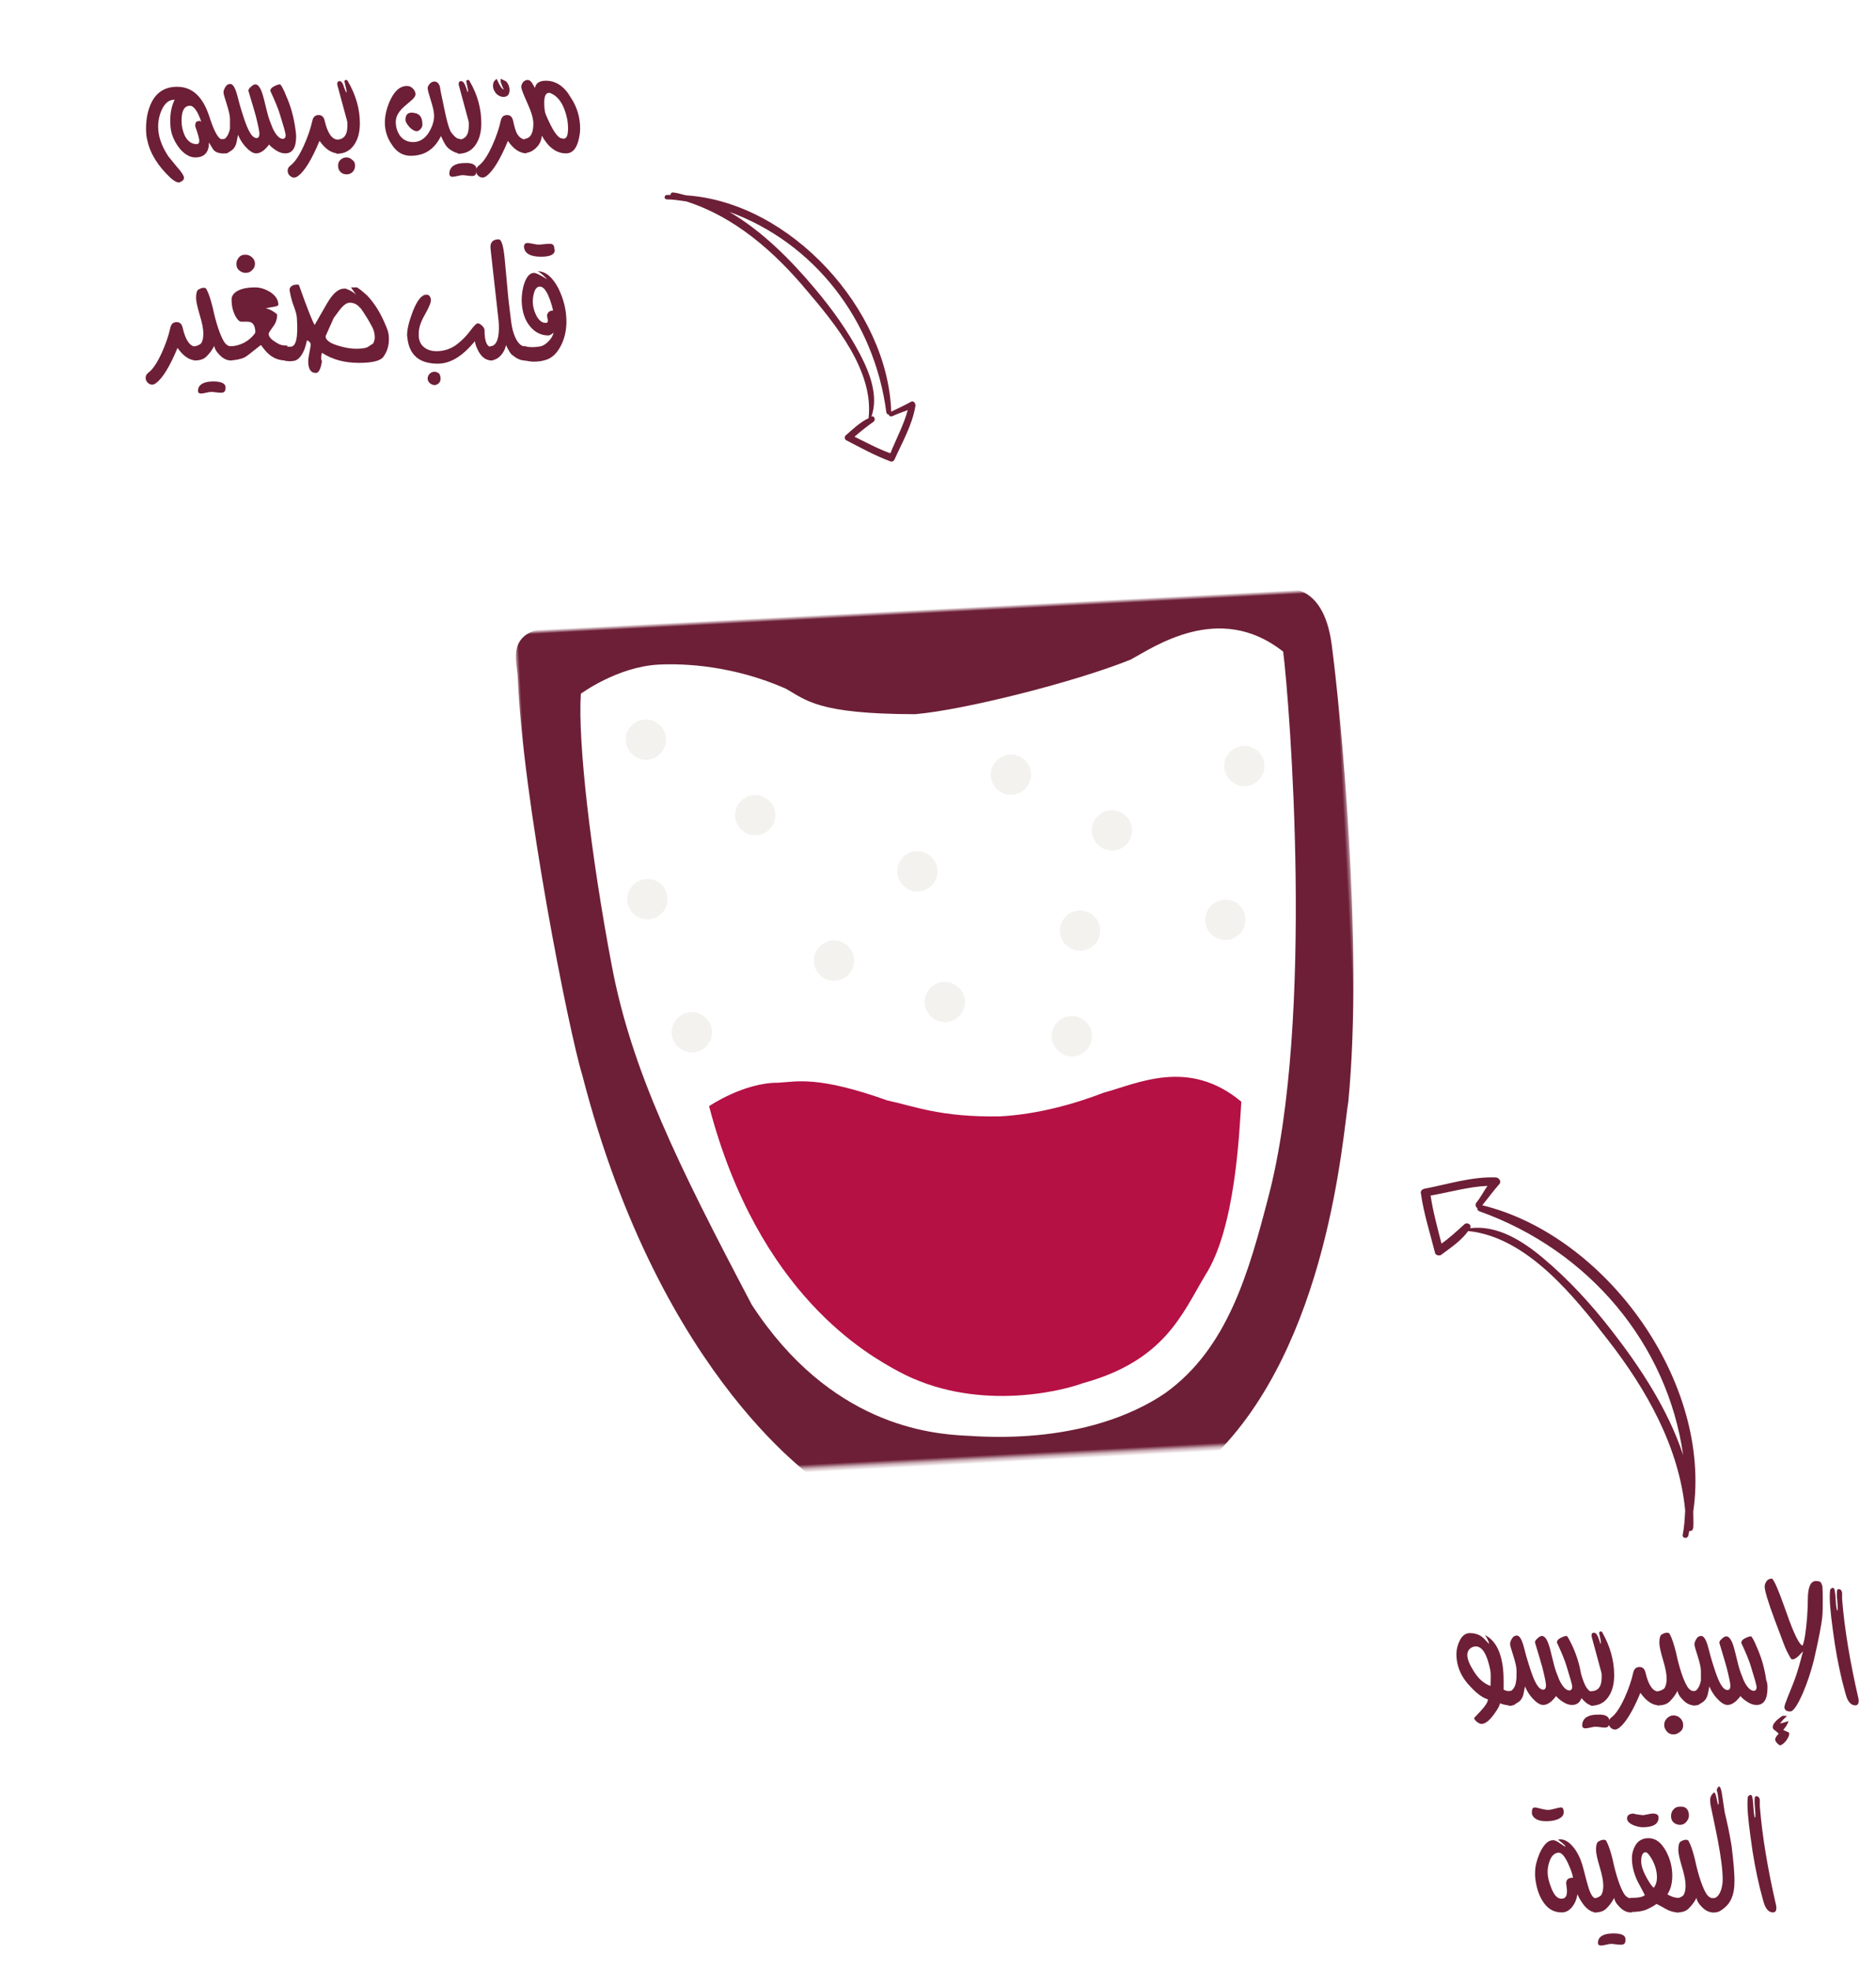 <?xml version="1.0" encoding="utf-8"?>
<!-- Generator: Adobe Illustrator 23.0.3, SVG Export Plug-In . SVG Version: 6.00 Build 0)  -->
<svg version="1.1" id="Layer_1" xmlns="http://www.w3.org/2000/svg" xmlns:xlink="http://www.w3.org/1999/xlink" x="0px" y="0px"
	 viewBox="0 0 465 488" style="enable-background:new 0 0 465 488;" xml:space="preserve">
<style type="text/css">
	.st0{fill-rule:evenodd;clip-rule:evenodd;fill:#6D1F37;}
	.st1{fill:#6D1F37;}
	.st2{filter:url(#Adobe_OpacityMaskFilter);}
	.st3{fill-rule:evenodd;clip-rule:evenodd;fill:#FFFFFF;}
	.st4{mask:url(#mask-3_1_);fill-rule:evenodd;clip-rule:evenodd;fill:#6D1F37;}
	.st5{fill-rule:evenodd;clip-rule:evenodd;fill:#B51144;}
	.st6{fill-rule:evenodd;clip-rule:evenodd;fill:#F3F2EE;}
</style>
<g id="Desktop">
	<g id="Core-Coffees-Cortado-Desktop" transform="translate(-855, -632)">
		<g id="Coffee" transform="translate(222, 560)">
			<g transform="translate(177, 72)">
				<g id="Cortado-Desktop" transform="translate(446, 0)">
					<g id="Arrows">
						<g id="Bottom" transform="translate(349, 288)">
							<path id="Fill-1" class="st0" d="M29.7,5.8c-1,1.4-1.7,2.9-2.8,4.2c-0.3,0.5-0.1,1.1,0.3,1.3c-0.1,0.4,0.1,0.6,0.5,0.8
								C54.9,21.8,74.3,45,78.2,72.5c-3.7-11.2-10.6-21.7-17.6-30.7c-5.1-6.6-10.7-12.7-17.1-18.1c-5-4.2-11.4-8.3-18.1-7.4
								c0.5-0.9-0.8-1.6-1.4-1c-1.9,1.7-3.7,3.4-5.7,4.8c-1-3.9-2.1-7.9-2.7-11.9C20.2,7.4,25,6,29.7,5.8 M13.2,7.7
								c0.7,5,2.3,9.9,3.5,14.7c0.1,0.6,1.1,0.8,1.5,0.5c2.4-1.8,5-3.5,6.7-5.9l0.1,0c14.5,1.5,26.2,16.2,34.5,26.9
								c9.6,12.3,17.7,26.6,19.2,42.3c-0.1,1.9-0.2,4-0.6,6c-0.2,0.9,1.1,1.2,1.4,0.2l0.2-1.1c0.5,0.1,0.9-0.2,1-0.8
								c0.1-1.3,0-2.7,0-4c4.7-32.1-21.6-68.4-52.3-75.9c1.4-1.7,2.7-3.5,4.2-5.2c0.7-0.7-0.1-1.7-0.9-1.7c-6-0.2-11.8,1.7-17.6,2.8
								C13.6,6.6,13,7,13.2,7.7"/>
						</g>
						<g id="Top">
							<path class="st0" d="M235,101.6c-1.3,0.5-2.5,0.9-3.8,1.5c-0.5,0.2-0.9-0.1-0.9-0.4c-0.3,0-0.5-0.2-0.6-0.5
								c-3-23-18-42.1-38.9-49.7c8.2,4.8,15.2,11.9,21.1,18.9c4.3,5.1,8.2,10.5,11.3,16.4c2.4,4.6,4.6,10.3,2.8,15.4
								c0.8-0.3,1.1,0.9,0.5,1.3c-1.7,1.2-3.2,2.4-4.7,3.7c2.9,1.4,5.8,3,8.9,4.1C232.1,108.8,234,105.3,235,101.6 M230.7,114.3
								c-3.8-1.4-7.4-3.4-10.9-5.2c-0.5-0.2-0.5-1-0.2-1.2c1.8-1.6,3.6-3.3,5.7-4.3l0-0.1c1.3-11.6-8.3-23.3-15.3-31.5
								c-8-9.6-17.9-18.3-29.9-22.1c-1.5-0.2-3.1-0.5-4.8-0.5c-0.8,0-0.7-1.1,0-1.1l0.9,0c0-0.4,0.3-0.7,0.8-0.6
								c1,0.1,2.1,0.5,3.1,0.7c25.9,1.7,50,28.4,50.8,53.6c1.6-0.8,3.2-1.5,4.8-2.4c0.7-0.5,1.3,0.3,1.2,1c-0.8,4.8-3.3,9-5.2,13.3
								C231.6,114.1,231.2,114.5,230.7,114.3"/>
							<g>
								<path class="st1" d="M65.6,38h-0.3c-1.1,0-1.9-0.3-2.4-0.9c-0.2-0.3-0.6-0.9-1.1-1.8c0,2.4-1.1,3.7-3.4,3.7
									c-1.3,0-2.5-0.7-3.7-2c-1-1.2-1.7-2.5-2.1-3.8c-0.3-1-0.4-2.1-0.4-3.4c0-2,0.4-3.7,1.1-5.1c-1.4,0-2.4,0.8-3.2,2.5
									c-0.6,1.3-0.9,2.7-0.9,4.2c0,2.3,0.8,4.7,2.5,7.3c0.1,0.1,0.8,1,2.2,2.7c1.2,1.3,1.7,2.2,1.7,2.6c0,0.3-0.1,0.6-0.4,0.8
									s-0.6,0.4-0.9,0.4c-0.5,0-1.2-0.4-2-1.1c-3.2-3-5.1-6.1-5.8-9.4c-0.2-0.8-0.3-1.7-0.3-2.8c0-2.7,0.5-4.9,1.5-6.8
									c1.3-2.4,3.4-3.6,6.2-3.6c3.8,0,6.4,2.5,8,7.4c1.2,3.8,2.3,5.6,3.1,5.6h0.3V38z M59.9,30.2c-0.9-2.7-1.9-4-2.8-4
									c-1.4,0-2.1,1.2-2.1,3.7c0,1.4,0.3,2.6,0.8,3.7c0.7,1.4,1.7,2.1,2.9,2.1c0.5,0,0.7-0.3,0.7-0.8c0-0.5-0.3-1.6-0.9-3.3
									c-0.1-0.2-0.1-0.3-0.1-0.5c0-0.8,0.3-1.1,0.9-1.1C59.5,29.9,59.7,30,59.9,30.2z"/>
								<path class="st1" d="M83.4,33.8c0,2.8-0.9,4.2-2.7,4.2c-0.7,0-1.4-0.2-2.2-0.7c-0.8-0.5-1.4-1-1.8-1.5
									c-1.1,1.5-2.2,2.2-3.2,2.2c-0.8,0-1.7-0.6-2.7-1.7c-0.8-0.9-1.4-1.9-1.8-2.9c-0.1,0.4-0.2,1.1-0.4,2
									c-0.2,0.8-0.6,1.4-1.1,1.8c-0.8,0.5-1.2,0.8-1.3,0.8C66,38,65.6,38,65,38v-3.5c0.4,0,0.7-0.1,0.8-0.2c0.6-0.5,1-1.4,1.2-2.4
									c0-0.2,0-1,0-2.4c0-0.9-0.3-2.1-0.8-3.7c-0.5-1.6-0.8-2.5-0.8-2.9c0-0.5,0.2-0.9,0.5-1.4s0.7-0.7,1.2-0.7
									c0.6,0,1.2,0.9,1.7,2.8c0.3,1.2,0.8,3.1,1.6,5.5c1.1,3.4,2.1,5.1,3.2,5.1c0.5,0,0.7-0.4,0.7-1.1c0-0.5-0.3-2-0.9-4.4
									c-0.3-1.1-0.9-3.1-1.8-6.1c-0.1-0.3,0.1-0.7,0.6-1.1c0.4-0.4,0.8-0.6,1.1-0.6c0.6,0,1.2,0.7,1.7,2.2c0.2,0.5,0.6,2.2,1.3,5
									c0.3,1.2,0.8,2.5,1.3,3.7c0.8,1.7,1.7,2.6,2.5,2.6c0.4,0,0.7-0.3,0.7-0.9c0-0.5-0.5-2.2-1.4-5.1c-0.4-1.4-1.2-3.3-2.4-5.9
									c0-0.4,0.3-0.8,0.9-1.1c0.6-0.3,1.1-0.5,1.5-0.5c0.2,0,0.8,1,1.6,3c1.1,2.5,1.8,5.1,2.2,7.9C83.3,32.5,83.4,33.2,83.4,33.8z
									"/>
								<path class="st1" d="M93.9,38c-1.7,0-3.2-1-4.7-3.1c-1.9,4.6-3.7,7.5-5.3,8.7c-0.3,0.2-0.6,0.4-1,0.4
									c-0.4,0-0.8-0.2-1.1-0.5c-0.3-0.3-0.5-0.7-0.5-1.2c0-0.5,0.2-0.9,0.7-1.3c1.1-0.8,2.2-2.5,3.3-4.9c1-2.2,1.7-4.3,2.1-6.1
									c0.2-1,0.7-1.5,1.6-1.5c0.8,0,1.3,0.5,1.5,1.5c0.7,3,1.8,4.6,3.3,4.6V38z"/>
								<path class="st1" d="M99.2,30.5c0,2.1-0.4,3.8-1.3,5.2c-1,1.6-2.5,2.4-4.5,2.4v-3.5c1.8,0,2.7-1.1,2.7-3.4
									c0-0.3,0-0.6,0-0.9c0-0.2-0.9-3.3-2.5-9.3c0-0.1,0-0.2,0-0.3c0-0.4,0.2-0.6,0.6-0.6c0.4,0,0.8,0.5,1.1,1.6
									c0.3,0.8,0.5,1.2,0.5,1.2c0.1,0,0.1-0.1,0.1-0.2c0-0.3-0.2-1.1-0.5-2.4c-0.1-0.3,0.1-0.5,0.4-0.5c0.2,0,0.3,0.1,0.4,0.3
									C98.2,23.5,99.2,27,99.2,30.5z M98,41.1c0,0.6-0.2,1.1-0.6,1.5c-0.4,0.4-0.9,0.6-1.5,0.6c-0.6,0-1.1-0.2-1.5-0.6
									c-0.4-0.4-0.6-0.9-0.6-1.5c0-0.7,0.2-1.2,0.7-1.6c0.4-0.3,0.8-0.5,1.3-0.5c0.6,0,1.1,0.2,1.5,0.6C97.9,40,98,40.5,98,41.1z"
									/>
								<path class="st1" d="M124.2,38H124c-0.6,0-1.2-0.2-1.9-0.6c-0.7-0.4-1.3-0.9-1.6-1.4c-0.4-0.6-0.8-1.4-1.2-2.3
									c-1.6,3.3-4.1,4.9-7.5,4.9c-1.9,0-3.5-0.9-4.7-2.8c-1.1-1.6-1.7-3.4-1.7-5.4c0-1.7,0.4-3.5,1.2-5.3c1.1-2.5,2.5-3.8,4.3-3.8
									c0.5,0,1,0.2,1.4,0.6c0.4,0.4,0.7,0.9,0.7,1.4c0,0.5-0.4,1.1-1.3,1.8c-1.3,1.1-2.1,1.8-2.3,2.1c-0.9,1-1.3,2-1.3,3
									c0,1.4,0.4,2.5,1.1,3.5c0.8,1,1.9,1.5,3.2,1.5c1.6,0,2.9-0.8,3.9-2.4c0.8-1.3,1.3-2.7,1.3-4.1c0-1-0.3-2.2-0.8-3.8
									c-0.5-1.6-0.8-2.6-0.8-3.1c0-0.2,0.1-0.5,0.4-0.9c0.4-0.5,0.8-0.7,1.3-0.7c0.6,0,1,0.4,1.3,1.1l0.3,1.7
									c0.7,3.3,1.1,5.3,1.3,6.1c0.4,1.7,0.8,2.9,1.1,3.5c0.2,0.3,0.5,0.7,0.9,1.1c0.5,0.5,0.9,0.7,1.2,0.7h0.3V38z M114.7,30.8
									c0,0.4-0.1,0.8-0.4,1.1c-0.3,0.4-0.7,0.6-1,0.6c-0.5,0-1.1-0.3-1.8-1c-0.6-0.7-1-1.3-1-1.8c0-1.2,0.5-1.8,1.6-1.8
									C113.9,28,114.7,28.9,114.7,30.8z"/>
								<path class="st1" d="M128.1,41.8c0,0.2,0,0.3,0,0.5c0,0.8-0.3,1.3-1,1.3c-0.3,0-0.7,0-1.3-0.1c-0.6-0.1-1-0.1-1.3-0.1
									c-0.2,0-0.6,0.1-1.1,0.2c-0.5,0.1-0.9,0.2-1.2,0.2c-0.7,0-0.9-0.4-0.8-1.1c0.2-1.5,1.5-2.3,3.8-2.3
									C127,40.3,128,40.8,128.1,41.8z M129.3,30.5c0,2.1-0.4,3.8-1.3,5.2c-1,1.6-2.5,2.4-4.5,2.4v-3.5c1.8,0,2.7-1.1,2.7-3.4
									c0-0.3,0-0.6,0-0.9c0-0.2-0.9-3.3-2.5-9.3c0-0.1,0-0.2,0-0.3c0-0.4,0.2-0.6,0.6-0.6c0.2,0,0.3,0.1,0.5,0.2
									c0.3,0.3,0.7,1.1,1.1,2.6c0.1-0.2,0.1-0.4,0.1-0.6c0,0-0.1-0.7-0.4-2c-0.1-0.3,0.1-0.5,0.4-0.5c0.2,0,0.3,0.1,0.4,0.3
									C128.4,23.5,129.3,27,129.3,30.5z"/>
								<path class="st1" d="M140.6,38c-1.7,0-3.3-1-4.7-3.1c-1.9,4.6-3.7,7.5-5.3,8.7c-0.3,0.2-0.6,0.4-1,0.4
									c-0.4,0-0.8-0.2-1.1-0.5c-0.3-0.3-0.5-0.7-0.5-1.2c0-0.5,0.2-0.9,0.7-1.3c1.1-0.8,2.2-2.5,3.3-4.9c1-2.2,1.7-4.3,2.1-6.1
									c0.2-1,0.7-1.5,1.6-1.5c0.8,0,1.3,0.5,1.5,1.5c0.3,1.4,0.6,2.4,0.9,3c0.6,1.1,1.4,1.6,2.4,1.6V38z M136.3,22.3
									c0,1.1-0.5,1.7-1.5,1.7c-0.7,0-1.3-0.3-1.8-0.8c-0.5-0.6-0.8-1.2-0.8-1.9c0-0.5,0.1-0.9,0.3-1.2c0.1-0.1,0.2-0.2,0.3-0.3
									c0.1-0.1,0.3-0.2,0.3-0.3c0.7,1.6,1.2,2.5,1.8,2.7c-0.4-0.7-0.6-1.3-0.8-1.9c0-0.2,0-0.5,0-0.8c0.3,0.1,0.8,0.4,1.4,0.7
									C136,20.8,136.3,21.5,136.3,22.3z"/>
								<path class="st1" d="M153.8,31.9c0,1-0.2,2.1-0.5,3.2c-0.6,2-1.6,2.9-3,2.9c-2.4,0-4.4-1.5-6-4.4c-0.1,1.3-0.6,2.3-1.6,3.2
									c-0.9,0.8-1.8,1.1-2.7,1.1v-3.5c1.5-0.1,2.2-1.4,2.2-3.8c0-1.2-0.5-2.9-1.5-5.1c-1-2.2-1.5-3.5-1.5-4c0-0.4,0.2-0.8,0.5-1.2
									c0.3-0.3,0.7-0.5,1.1-0.5c0.4,0,0.8,0.3,1.1,0.8c0.2,0.3,0.4,0.7,0.7,1.2c0.2-1.2,1.1-1.8,2.7-1.8c2.5,0,4.6,1.4,6.2,4.2
									C153.1,26.6,153.8,29.2,153.8,31.9z M150.8,31.8c0-1.6-0.3-3.1-0.9-4.7c-0.7-1.8-1.6-3-2.8-3.7c-0.4-0.2-0.7-0.4-1-0.4
									c-0.8,0-1.2,0.8-1.2,2.4c0,1.3,0.1,2.3,0.4,3c1.6,3.8,2.9,5.8,4,5.9C150.4,34.6,150.8,33.7,150.8,31.8z"/>
								<path class="st1" d="M58.7,89.3c-1.7,0-3.2-1-4.7-3.1c-1.9,4.6-3.7,7.5-5.3,8.7c-0.3,0.2-0.6,0.4-1,0.4
									c-0.4,0-0.8-0.2-1.1-0.5c-0.3-0.3-0.5-0.7-0.5-1.2c0-0.5,0.2-0.9,0.7-1.3c1.1-0.8,2.2-2.5,3.3-4.9c1-2.2,1.7-4.3,2.1-6.1
									c0.2-1,0.7-1.5,1.6-1.5c0.8,0,1.3,0.5,1.5,1.5c0.7,3,1.8,4.6,3.3,4.6V89.3z"/>
								<path class="st1" d="M67.6,89.3h-0.4c-1,0-2-0.5-2.9-1.5c-0.8-0.8-1.1-1.5-1.2-2.1c-0.4,0.8-1,1.7-1.9,2.6
									c-0.7,0.7-1.6,1-2.9,1h-0.2v-3.5c0.3,0,0.7-0.1,1.1-0.3s0.7-0.4,0.8-0.7c0.3-0.6,0.4-1.3,0.4-2.2c0-1.1-0.3-2.6-0.9-4.6
									s-0.9-3.4-0.9-4.2c0-1.1,0.2-1.8,0.5-2c0.5-0.3,0.9-0.5,1.4-0.5c0.3,0,0.6,0.1,0.7,0.4c0.5,0.9,1,2.4,1.5,4.4
									c0.9,4.2,1.9,7,2.8,8.5c0.5,0.8,1.1,1.2,1.8,1.2h0.2V89.3z M65.9,95.8c0,0.2,0,0.3,0,0.4c0,0.8-0.4,1.1-1.1,1.1
									c-0.3,0-0.7,0-1.3-0.1c-0.6-0.1-1-0.1-1.3-0.1c-0.2,0-0.6,0.1-1.1,0.2s-0.9,0.2-1.2,0.2c-0.7,0-0.9-0.3-0.8-1
									c0.2-1.3,1.5-2,3.8-2C64.8,94.5,65.8,95,65.9,95.8z"/>
								<path class="st1" d="M81.1,89.3h-0.4c-2.1,0-3.9-1-5.4-3c-0.2-0.3-0.4-0.5-0.6-0.8c-0.1,0-0.6,0.4-1.6,1.2
									c-1.1,0.9-1.9,1.5-2.4,1.8c-1,0.5-2.2,0.7-3.6,0.8v-3.5c2.1-0.1,3.9-0.9,5.3-2.3c0.6-0.6,0.9-1,0.9-1.3
									c-0.1-1.7-0.7-2.5-1.9-2.5h-1.6c-0.4,0-0.9-0.4-1.4-1.3c-0.6-1.1-1-2.4-1-4.2c0-0.7,0.3-1.3,1.1-1.9c1-0.7,2.6-1.1,4.7-1.1
									c1.3,0,2.5,0.4,3.7,1.1c1.4,0.9,2.1,2,2.1,3.2c0,0.2-0.4,0.4-1.1,0.5c-1.1,0.2-1.8,0.3-2,0.4c1,0.2,1.9,0.7,2.8,1.5
									c0,1.1-0.3,2.1-1,3c-0.7,1-1.1,1.5-1.1,1.8c0,0.8,0.7,1.5,2.1,2.3c0.6,0.4,1.3,0.6,2.1,0.6h0.4V89.3z M73.2,65.3
									c0,0.6-0.2,1.2-0.7,1.6c-0.4,0.5-1,0.7-1.6,0.7c-0.6,0-1.1-0.2-1.6-0.6c-0.5-0.4-0.7-0.9-0.7-1.6s0.2-1.1,0.6-1.6
									c0.4-0.5,0.9-0.7,1.6-0.7c0.6,0,1.2,0.2,1.6,0.6C72.9,64.1,73.2,64.7,73.2,65.3z"/>
								<path class="st1" d="M106.4,84c0,1.6-0.4,3-1.3,4.3c-0.7,1.1-2.8,1.6-6.1,1.6c-3.6,0-6.6-0.8-9.2-2.5
									c-0.1,0.4-0.2,0.8-0.2,1.2c0,0.4,0.1,0.7,0.2,0.9c-0.3,1.9-0.8,2.9-1.5,2.9c-1.3,0-1.9-1-1.9-2.9c0-0.5,0.1-1.2,0.3-2.2
									c0.2-0.9,0.3-1.6,0.3-2c0-0.4-0.3-0.7-0.9-1c-0.2,0.8-0.4,1.6-0.7,2.4c-0.7,1.6-1.5,2.5-2.5,2.7c-0.3,0-0.6,0.1-0.9,0.1
									c-0.3,0-0.7,0-1-0.1h-0.4v-3.5c0.2,0,0.4,0,0.7,0c0.3,0,0.6,0,0.7,0c1.4,0,1.9-2.3,1.6-6.9c0-0.8-0.3-1.9-0.8-3.2
									c-0.5-1.3-0.8-2.6-1-3.8c-0.1-0.7,0.3-1.1,1-1.4c0.3,0,0.5-0.1,0.7-0.1c0.5,0,0.7,0.1,0.7,0.4c2.1,5.9,3.4,9.1,3.8,9.6
									c0.7-1.2,1.7-3,3.1-5.4c1.4-2.4,2.8-3.6,4.2-3.6c0.1,0,0.3,0,0.4,0c1.3,0.5,2.1,1,2.6,1.6l-1.3-1.9c-0.1,0,0.4,0,1.5,0
									c0.8,0.5,1.6,1.2,2.5,2c1.9,2,3.5,4.6,4.8,7.9C106.3,82.2,106.4,83.1,106.4,84z M102.9,83.6c0-0.8-0.2-1.7-0.6-2.5
									c-0.3-0.6-0.9-1.7-1.8-3.1c-0.7-1.1-1.1-1.7-1.4-1.9c-0.7-0.8-1.5-1.1-2.4-1.1c-0.8,0-1.6,0.6-2.6,1.9l-1.4,1.9l-2,4.5
									c0,0.9,1,1.7,3,2.3c1.6,0.5,3.1,0.8,4.5,0.8c1.3,0,2.3-0.1,2.9-0.4l1.4-0.9C102.7,84.7,102.9,84.1,102.9,83.6z"/>
								<path class="st1" d="M132.1,89.3h-0.3c-1.2,0-2.3-0.7-3.1-2.1c-0.5-0.9-0.9-1.8-1-2.7c0,0.1-0.4,0.5-1.2,1.4
									c-2.6,2.8-5.3,4.2-8,4.2c-4.5,0-7-2.1-7.5-6.2c0-0.3-0.1-0.5-0.1-0.8c0-1.6,0.5-3.5,1.4-5.9c1.1-2.8,2.2-4.2,3.4-4.2
									c0.6,0,1,0.4,1.1,1.2c0.1,0.6-0.4,1.8-1.4,3.6c-1.1,1.9-1.6,3.4-1.6,4.7c0,0.3,0,0.6,0,0.9c0.1,1.2,0.6,2.1,1.4,2.7
									c0.8,0.6,1.8,0.9,3,0.9c1.9,0,3.7-0.6,5.2-1.8c1-0.8,2.1-1.8,3.2-3.3c0.9-1.2,1.5-1.8,1.8-1.8c0.3,0,0.7,0.2,1.1,0.6
									c0.4,0.4,0.6,0.7,0.6,1.1c0,2.8,0.6,4.2,1.8,4.2h0.3V89.3z M119.2,93.8c0,0.4-0.1,0.8-0.4,1.1c-0.3,0.3-0.7,0.5-1.1,0.5
									c-0.4,0-0.8-0.2-1.2-0.5c-0.3-0.3-0.5-0.7-0.5-1.1c0-0.5,0.2-0.9,0.5-1.2s0.7-0.5,1.2-0.5c0.5,0,0.8,0.2,1.2,0.5
									C119.1,93,119.2,93.4,119.2,93.8z"/>
								<path class="st1" d="M140.4,89.3H140c-1,0-2-0.5-3.1-1.4c-0.4-0.3-0.9-1.2-1.5-2.4c-0.1,0.7-0.4,1.4-0.9,2.1
									c-0.8,1.1-1.8,1.7-3.1,1.7v-3.5c1.1,0,1.8-0.8,2.1-2.5c0.2-1.1,0.2-2.3,0.1-3.7l-2-17.9c-0.2-1.6,0.5-2.4,2-2.4
									c0.7,0,1.2,1.6,1.5,4.9c0.2,2.2,0.5,5.4,0.9,9.7c0.3,2.4,0.5,4.3,0.7,5.8c0.2,1.5,0.5,2.7,0.9,3.6c0.2,0.5,0.5,1.1,0.9,1.6
									c0.5,0.6,1,0.9,1.5,0.9h0.4V89.3z"/>
								<path class="st1" d="M150.4,79.7c0,2-0.4,3.9-1.2,5.6c-1,2.1-2.3,3.4-4,3.9c-1,0.3-2,0.4-2.9,0.4c-0.6,0-1.3-0.1-2.3-0.3
									h-0.2v-3.5h0.2l0.7,0.1c0.5,0.1,0.9,0.1,1.4,0.1c0.7,0,1.3-0.1,1.9-0.2c0.8-0.2,1.5-0.7,2.2-1.5c0.6-0.7,0.9-1.3,1-1.9
									c-0.5,0.5-1,0.7-1.3,0.7c-1.7,0-3.2-0.7-4.4-2.1c-1.4-1.6-2.1-3.7-2.2-6.5c0-1.5,0.2-3,0.7-4.4c0.6-1.7,1.4-2.5,2.4-2.5
									c0.4,0,1.5,0.5,3.2,1.6c-0.7-0.8-1.4-1.5-2.3-2c1.9,0,3.6,1.4,5.1,4.2C149.7,74.1,150.4,76.8,150.4,79.7z M147.5,62.1
									c-0.1,1-1.2,1.5-3.4,1.5c-2.5,0-3.9-0.7-4.2-2.2c-0.1-0.8,0.2-1.2,0.9-1.2c0.3,0,0.7,0.1,1.3,0.2s1,0.2,1.2,0.2
									c0.3,0,0.8,0,1.5-0.1s1.2-0.1,1.5-0.1c0.8,0,1.1,0.4,1.1,1.3C147.5,61.8,147.5,61.9,147.5,62.1z M147.1,76.9
									c-1-4-2.1-5.9-3.3-5.9c-0.7,0-1.2,0.6-1.5,1.8c-0.2,0.8-0.3,1.7-0.2,2.6c0.1,1,0.4,1.9,0.9,2.9c0.7,1.2,1.4,1.7,2.3,1.7
									c0.3,0,0.5-0.2,0.5-0.5c0-0.1,0-0.3-0.1-0.6c0-0.3-0.1-0.5-0.1-0.6C145.6,77.5,146.1,77,147.1,76.9z"/>
							</g>
						</g>
					</g>
					
						<g id="Cortado" transform="translate(245.5, 258) rotate(-3) translate(-245.5, -258) translate(143, 150)">
						<g id="Group-3">
							<defs>
								<filter id="Adobe_OpacityMaskFilter" filterUnits="userSpaceOnUse" x="-10.7" y="1.3" width="218.9" height="210.6">
									<feColorMatrix  type="matrix" values="1 0 0 0 0  0 1 0 0 0  0 0 1 0 0  0 0 0 1 0"/>
								</filter>
							</defs>
							<mask maskUnits="userSpaceOnUse" x="-10.7" y="1.3" width="218.9" height="210.6" id="mask-3_1_">
								<g class="st2">
									<polygon id="path-2_1_" class="st3" points="0,0.4 203.8,0.4 203.8,215.8 0,215.8 									"/>
								</g>
							</mask>
							<path class="st4" d="M10.1,0.5l180.4,0c0,0,10.3-2.2,11.6,14.3c1.3,16.5,4,74.4-1.8,113.2c-1.8,8-8,60.2-38.4,86.5
								c-13.8,0-96.9,1.3-96.9,1.3s-38.4-27.2-54-104.3C8.3,100.8-0.2,42.4,0.2,12.1C0.2,8.5-2.4,0.1,10.1,0.5"/>
						</g>
						<path id="Fill-4" class="st3" d="M15.6,17.2c0,0,9.4-6.2,19.6-6.2c6.7,0,18.7,1.3,31.2,7.6c4.9,3.1,7.6,6.7,31.7,8
							c12-0.4,39.7-5.8,54-10.7c5.8-2.7,22.7-13.4,37.9,0c0.9,12.5,3.1,91.4-10.7,134.6c-5.8,18.3-12,37-28.1,47.3
							c-8,4.9-24.1,11.1-49.5,8c-9.4-0.9-33.9-4.5-51.7-35.2c-16.5-35.7-26.8-59.7-30.3-86C16,57.3,14.2,29.2,15.6,17.2"/>
						<path id="Fill-6" class="st5" d="M42,120.9c0,0,8.9-5.4,17.4-4.9c4.5,0,9.8-1.3,26.8,5.8c6.7,1.8,13,4.9,27.7,5.4
							c7.2,0,16.1-1.3,25.9-4.5c8.5-1.8,21.5-7.6,34,4c-0.9,7.6-3.1,31.3-11.2,42.5c-6.3,9.4-11.2,20.6-31.7,25.1
							c-5.8,1.8-27.3,5.8-45.6-5.4C78.2,184.5,51.8,168.3,42,120.9"/>
						<path id="Fill-8" class="st6" d="M79.8,86.5c0,2.8-2.3,5-5,5c-2.8,0-5-2.3-5-5s2.3-5,5-5C77.5,81.5,79.8,83.7,79.8,86.5"/>
						<path id="Fill-10" class="st6" d="M34.4,68.9c0,2.8-2.3,5-5,5c-2.8,0-5-2.3-5-5s2.3-5,5-5C32.2,63.8,34.4,66.1,34.4,68.9"/>
						<path id="Fill-12" class="st6" d="M43.7,102.4c0,2.8-2.3,5-5,5c-2.8,0-5-2.3-5-5c0-2.8,2.3-5,5-5
							C41.4,97.4,43.7,99.7,43.7,102.4"/>
						<path id="Fill-14" class="st6" d="M62.2,49.5c0,2.8-2.3,5-5,5c-2.8,0-5-2.3-5-5s2.3-5,5-5S62.2,46.8,62.2,49.5"/>
						<path id="Fill-16" class="st6" d="M137.7,108.3c0,2.8-2.3,5-5,5s-5-2.3-5-5c0-2.8,2.3-5,5-5S137.7,105.5,137.7,108.3"/>
						<path id="Fill-18" class="st6" d="M106.7,98.2c0,2.8-2.3,5-5,5s-5-2.3-5-5c0-2.8,2.3-5,5-5S106.7,95.5,106.7,98.2"/>
						<path id="Fill-20" class="st6" d="M183.9,43.7c0,2.8-2.3,5-5,5s-5-2.3-5-5c0-2.8,2.3-5,5-5S183.9,40.9,183.9,43.7"/>
						<path id="Fill-22" class="st6" d="M177.2,81.5c0,2.8-2.3,5-5,5c-2.8,0-5-2.3-5-5s2.3-5,5-5C175,76.4,177.2,78.7,177.2,81.5"/>
						<path id="Fill-24" class="st6" d="M126,42.8c0,2.8-2.3,5-5,5c-2.8,0-5-2.3-5-5s2.3-5,5-5C123.7,37.8,126,40,126,42.8"/>
						<path id="Fill-26" class="st6" d="M101.6,65.5c0,2.8-2.3,5-5,5c-2.8,0-5-2.3-5-5c0-2.8,2.3-5,5-5S101.6,62.7,101.6,65.5"/>
						<path id="Fill-28" class="st6" d="M36.1,29.4c0,2.8-2.3,5-5,5s-5-2.3-5-5s2.3-5,5-5S36.1,26.6,36.1,29.4"/>
						<path id="Fill-30" class="st6" d="M141.1,82.3c0,2.8-2.3,5-5,5s-5-2.3-5-5c0-2.8,2.3-5,5-5S141.1,79.5,141.1,82.3"/>
						<path id="Fill-32" class="st6" d="M150.3,57.9c0,2.8-2.3,5-5,5s-5-2.3-5-5c0-2.8,2.3-5,5-5S150.3,55.2,150.3,57.9"/>
					</g>
				</g>
			</g>
		</g>
	</g>
</g>
<g>
	<path class="st1" d="M374.5,422.5h-0.3c-0.8,0-1.5-0.2-2.4-0.5c-0.1,0.6-0.5,1.3-1.2,2.3c-1.3,1.9-2.4,2.8-3.4,2.8
		c-0.3,0-0.7-0.2-1.1-0.5c-0.5-0.4-0.7-0.7-0.7-1c0,0,0.6-0.6,1.7-1.8c1.1-1.2,1.7-2.1,1.7-2.8c-1.2-0.3-2.6-1.3-4.2-3
		c-2.4-2.4-3.6-5.2-3.6-8.2c0-1.2,0.3-2.3,0.8-3.3c0.6-1.3,1.5-1.9,2.5-1.9c1.2,0,2.2,0.3,3,0.9c0.3,0.2,0.9,0.8,1.8,1.8
		c0-0.4-0.3-1.1-1-2.2c3,1.5,4.6,5.3,4.6,11.3c0-0.1,0,0.6,0,2.2c0.5,0.3,1,0.4,1.8,0.4h0.3V422.5z M369.5,415.7
		c0-0.7,0-1.3-0.1-1.9c-0.8-4-2-5.9-3.6-5.9c-0.6,0-1,0.2-1.5,0.6c-0.4,0.4-0.6,0.9-0.6,1.5c0,1.1,0.6,2.5,1.7,4.2
		c1.2,1.9,2.6,3,4.1,3.5C369.4,417.7,369.5,417.1,369.5,415.7z"/>
	<path class="st1" d="M395,422.5h-0.4c-0.7,0-1.6-0.6-2.6-1.8c-0.4,1.1-1.2,1.7-2.3,1.7c-0.7,0-1.4-0.2-2.2-0.7
		c-0.8-0.5-1.4-1-1.8-1.5c-1.1,1.5-2.2,2.2-3.2,2.2c-0.8,0-1.7-0.6-2.7-1.7c-0.8-0.9-1.4-1.9-1.8-2.9c-0.1,0.4-0.2,1.1-0.4,2
		c-0.2,0.8-0.6,1.4-1.1,1.8c-0.7,0.4-1.1,0.7-1.2,0.8c-0.3,0.1-0.7,0.2-1.4,0.2V419c0.4,0,0.7-0.1,0.8-0.2c0.6-0.5,1-1.3,1.1-2.4
		c0.1-0.4,0.1-1.2,0.1-2.5c0-0.9-0.3-2.1-0.8-3.7c-0.5-1.6-0.8-2.5-0.8-2.9c0-0.5,0.2-0.9,0.5-1.4s0.7-0.7,1.2-0.7
		c0.6,0,1.2,0.9,1.7,2.8c0.3,1.2,0.8,3.1,1.6,5.5c1.1,3.4,2.1,5.1,3.2,5.1c0.5,0,0.7-0.4,0.7-1.1c0-0.5-0.3-2-0.9-4.4
		c-0.3-1.1-0.9-3.1-1.8-6.1c-0.1-0.3,0.1-0.7,0.6-1.1c0.4-0.4,0.8-0.6,1.1-0.6c0.6,0,1.2,0.7,1.7,2.2c0.2,0.5,0.6,2.2,1.3,5
		c0.3,1.2,0.8,2.5,1.3,3.7c0.8,1.7,1.7,2.6,2.5,2.6c0.4,0,0.7-0.3,0.7-0.9c0-0.5-0.5-2.2-1.4-5.1c-0.4-1.4-1.2-3.3-2.4-5.9
		c0-0.4,0.3-0.8,0.9-1.1c0.6-0.3,1.1-0.5,1.5-0.5c0.2,0,0.7,0.9,1.5,2.6c1,2.2,1.7,4.5,2.1,6.8c0.8,2.9,1.7,4.4,2.7,4.4h0.4V422.5z"
		/>
	<path class="st1" d="M398.9,426.2c0,0.2,0,0.3,0,0.5c0,0.8-0.3,1.3-1,1.3c-0.3,0-0.7,0-1.3-0.1c-0.6-0.1-1-0.1-1.3-0.1
		c-0.2,0-0.6,0.1-1.1,0.2c-0.5,0.1-0.9,0.2-1.2,0.2c-0.7,0-0.9-0.4-0.8-1.1c0.2-1.5,1.5-2.3,3.8-2.3
		C397.8,424.7,398.8,425.2,398.9,426.2z M400.1,415c0,2.1-0.4,3.8-1.3,5.2c-1,1.6-2.5,2.4-4.5,2.4V419c1.8,0,2.7-1.1,2.7-3.4
		c0-0.3,0-0.6,0-0.9c0-0.2-0.9-3.3-2.5-9.3c0-0.1,0-0.2,0-0.3c0-0.4,0.2-0.6,0.6-0.6c0.2,0,0.3,0.1,0.5,0.2c0.3,0.3,0.7,1.1,1.1,2.6
		c0.1-0.2,0.1-0.4,0.1-0.6c0,0-0.1-0.7-0.4-2c-0.1-0.3,0.1-0.5,0.4-0.5c0.2,0,0.3,0.1,0.4,0.3C399.1,407.9,400.1,411.4,400.1,415z"
		/>
	<path class="st1" d="M411.3,422.5c-1.7,0-3.2-1-4.7-3.1c-1.9,4.6-3.7,7.5-5.3,8.7c-0.3,0.2-0.6,0.4-1,0.4c-0.4,0-0.8-0.2-1.1-0.5
		s-0.5-0.7-0.5-1.2c0-0.5,0.2-0.9,0.7-1.3c1.1-0.8,2.2-2.5,3.3-4.9c1-2.2,1.7-4.3,2.1-6.1c0.2-1,0.7-1.5,1.6-1.5
		c0.8,0,1.3,0.5,1.5,1.5c0.7,3,1.8,4.6,3.3,4.6V422.5z"/>
	<path class="st1" d="M420.3,422.5h-0.4c-1,0-2-0.5-2.9-1.5c-0.8-0.8-1.1-1.5-1.2-2.1c-0.4,0.8-1,1.7-1.9,2.6c-0.7,0.7-1.6,1-2.9,1
		h-0.2V419c0.3,0,0.7-0.1,1.1-0.3c0.4-0.2,0.7-0.4,0.8-0.7c0.3-0.6,0.4-1.3,0.4-2.2c0-1.1-0.3-2.6-0.9-4.6s-0.9-3.4-0.9-4.2
		c0-1.1,0.2-1.8,0.5-2c0.5-0.3,0.9-0.5,1.4-0.5c0.3,0,0.6,0.1,0.7,0.4c0.5,0.9,1,2.4,1.5,4.4c0.9,4.2,1.9,7,2.8,8.5
		c0.5,0.8,1.1,1.2,1.8,1.2h0.2V422.5z M417.2,427.4c0,0.7-0.2,1.2-0.7,1.6c-0.5,0.4-1,0.7-1.7,0.7c-0.6,0-1.2-0.2-1.6-0.7
		c-0.4-0.4-0.7-1-0.7-1.6c0-0.7,0.2-1.2,0.7-1.7s1-0.7,1.6-0.7c0.7,0,1.2,0.2,1.7,0.7S417.2,426.7,417.2,427.4z"/>
	<path class="st1" d="M438.1,418.2c0,2.8-0.9,4.2-2.7,4.2c-0.7,0-1.4-0.2-2.2-0.7c-0.8-0.5-1.4-1-1.8-1.5c-1.1,1.5-2.2,2.2-3.2,2.2
		c-0.8,0-1.7-0.6-2.7-1.7c-0.8-0.9-1.4-1.9-1.8-2.9c-0.1,0.4-0.2,1.1-0.4,2c-0.2,0.8-0.6,1.4-1.1,1.8c-0.8,0.5-1.2,0.8-1.3,0.8
		c-0.2,0.1-0.6,0.1-1.3,0.1V419c0.4,0,0.7-0.1,0.8-0.2c0.6-0.5,1-1.4,1.2-2.4c0-0.2,0-1,0-2.4c0-0.9-0.3-2.1-0.8-3.7
		c-0.5-1.6-0.8-2.5-0.8-2.9c0-0.5,0.2-0.9,0.5-1.4s0.7-0.7,1.2-0.7c0.6,0,1.2,0.9,1.7,2.8c0.3,1.2,0.8,3.1,1.6,5.5
		c1.1,3.4,2.1,5.1,3.2,5.1c0.5,0,0.7-0.4,0.7-1.1c0-0.5-0.3-2-0.9-4.4c-0.3-1.1-0.9-3.1-1.8-6.1c-0.1-0.3,0.1-0.7,0.6-1.1
		c0.4-0.4,0.8-0.6,1.1-0.6c0.6,0,1.2,0.7,1.7,2.2c0.2,0.5,0.6,2.2,1.3,5c0.3,1.2,0.8,2.5,1.3,3.7c0.8,1.7,1.7,2.6,2.5,2.6
		c0.4,0,0.7-0.3,0.7-0.9c0-0.5-0.5-2.2-1.4-5.1c-0.4-1.4-1.2-3.3-2.4-5.9c0-0.4,0.3-0.8,0.9-1.1c0.6-0.3,1.1-0.5,1.5-0.5
		c0.2,0,0.8,1,1.6,3c1.1,2.5,1.8,5.1,2.2,7.9C438.1,416.9,438.1,417.6,438.1,418.2z"/>
	<path class="st1" d="M451.8,396.2c0,1.6,0,3-0.1,4.2c-0.2,2.1-0.9,5.7-2.1,10.9c-0.7,2.8-1.6,5.5-2.7,8.1c-1.4,3.2-2.5,4.8-3.3,4.6
		c-0.8,0-1.3-0.4-1.3-1.1c0-0.3,0.3-1.1,0.8-2.4c0.8-1.9,1.3-3.3,1.6-4c0.8-2.1,1.5-4.6,2.2-7.4c-1.2,1.4-2,2-2.6,2
		c-0.2,0-0.3-0.1-0.4-0.2c-0.6-1-1.3-2.3-1.9-4l-2-5.3c-1.8-4.8-2.6-7.6-2.6-8.5c0-0.5,0.2-1,0.5-1.4c0.3-0.4,0.8-0.6,1.3-0.6
		c0.5,0.2,1.7,3,3.6,8.4c1.8,5.2,3.2,8,4,8.2c0.5-1.2,0.8-3.4,1.1-6.7c0.1-1.4,0.2-3,0.2-4.7c0-3.1,0.7-4.6,2-4.6
		c1,0,1.4,0.3,1.4,0.9C451.7,392.2,451.8,393.4,451.8,396.2z M443.5,429.5c0,0.5-0.3,1.1-0.8,1.8c-0.6,0.7-1.1,1.1-1.6,1.1
		c-0.8-0.6-1.1-1.1-1.1-1.4c0-0.4,0.3-0.9,0.9-1.5c-0.3-0.2-0.6-0.6-1.1-0.9c-0.3-0.2-0.4-0.5-0.4-0.7c0-0.8,0.8-1.7,2.4-2.8h1.1
		l-0.2,0.3c-0.4,0.3-0.9,0.8-1.5,1.6c0.5-0.1,1.2-0.3,2.1-0.6c-0.1,0.5-0.4,0.9-0.6,1.3c-0.4,0.5-0.6,0.8-0.7,0.9
		c0.2,0.1,0.5,0.2,0.9,0.4C443.3,429.1,443.5,429.3,443.5,429.5z"/>
	<path class="st1" d="M460.6,420.6c0.1,0.3,0.1,0.6,0.1,0.9c0,0.6-0.3,1-0.8,1c-0.9,0-1.6-0.6-2.1-1.8c-0.2-0.5-0.6-1.9-1.2-4.3
		c-0.9-3.7-1.7-7.9-2.3-12.6c-0.6-4.4-0.9-7.6-0.7-9.6c0-0.5,0.3-0.8,0.8-0.8c0.3,0,0.5,0.9,0.6,2.8c0.1,1.9,0.3,2.8,0.4,2.8
		c0.1,0,0.1-0.1,0.1-0.4c0-0.4,0-1-0.1-1.9c-0.1-0.8-0.1-1.5-0.1-1.9c0-0.8,0.1-1.1,0.4-1.1c0.5,0,0.8,0.3,0.9,0.9v1.6
		C457.2,403.7,458.6,411.9,460.6,420.6z"/>
	<path class="st1" d="M387.6,449c0,0.8-0.6,1.4-1.7,1.8c-0.8,0.3-1.7,0.4-2.7,0.4c-0.8,0-1.6-0.1-2.2-0.4c-0.8-0.4-1.3-1-1.3-1.7
		c0-0.9,0.2-1.3,0.7-1.3c0.3,0,0.8,0.1,1.5,0.3c0.8,0.2,1.4,0.3,1.8,0.3c0.4,0,1-0.1,1.7-0.3s1.2-0.3,1.4-0.3
		C387.3,447.7,387.6,448.1,387.6,449z M395.7,473.8c-1.1,0-2.1-0.6-3.1-1.8c-0.6-0.8-1.2-1.7-1.6-2.7c-0.2,1.2-0.6,2.2-1.2,3
		c-0.8,1-1.6,1.5-2.7,1.5c-2.1,0-3.7-1-4.9-3.1c-0.9-1.5-1.5-3.5-1.7-5.9c0-0.3,0-0.6,0-0.9c0-1.5,0.4-3,1.1-4.7
		c1-2.2,2.1-3.3,3.4-3.3c0.3,0,0.9,0.2,1.7,0.8c0.8,0.5,1.2,0.8,1.2,0.8c0.1,0,0.1,0,0.1,0c0-0.3-0.6-0.8-1.8-1.7
		c0.2-0.1,0.4-0.1,0.6-0.1c0.9,0,1.9,0.5,2.9,1.6c1,1.1,1.9,2.7,2.5,4.7c0.5,1.7,0.9,3.5,1.4,5.2c0.6,2.1,1.3,3.2,2.1,3.2V473.8z
		 M389.9,465.2c-0.2-1.2-0.7-2.4-1.3-3.7c-0.8-1.7-1.6-2.5-2.2-2.5c-0.9,0-1.7,0.6-2.2,1.8c-0.4,1-0.6,2-0.6,3
		c0,1.1,0.3,2.4,0.9,3.9c0.7,1.8,1.5,2.7,2.5,2.7s1.4-0.6,1.4-1.9c0-0.2,0-0.5-0.1-1c0-0.4-0.1-0.7-0.1-0.9
		C388.2,465.6,388.8,465.2,389.9,465.2z"/>
	<path class="st1" d="M404.6,473.8h-0.4c-1,0-2-0.5-2.9-1.5c-0.8-0.8-1.1-1.5-1.2-2.1c-0.4,0.8-1,1.7-1.9,2.6c-0.7,0.7-1.6,1-2.9,1
		h-0.2v-3.5c0.3,0,0.7-0.1,1.1-0.3c0.4-0.2,0.7-0.4,0.8-0.7c0.3-0.6,0.4-1.3,0.4-2.2c0-1.1-0.3-2.6-0.9-4.6s-0.9-3.4-0.9-4.2
		c0-1.1,0.2-1.8,0.5-2c0.5-0.3,0.9-0.5,1.4-0.5c0.3,0,0.6,0.1,0.7,0.4c0.5,0.9,1,2.4,1.5,4.4c0.9,4.2,1.9,7,2.8,8.5
		c0.5,0.8,1.1,1.2,1.8,1.2h0.2V473.8z M402.9,480.3c0,0.2,0,0.3,0,0.4c0,0.8-0.4,1.1-1.1,1.1c-0.3,0-0.7,0-1.3-0.1
		c-0.6-0.1-1-0.1-1.3-0.1c-0.2,0-0.6,0.1-1.1,0.2c-0.5,0.1-0.9,0.2-1.2,0.2c-0.7,0-0.9-0.3-0.8-1c0.2-1.3,1.5-2,3.8-2
		C401.8,479,402.8,479.4,402.9,480.3z"/>
	<path class="st1" d="M411.1,450.3c0,1.6-1.3,2.4-4,2.4c-0.6,0-1.4-0.2-2.2-0.5c-1.1-0.5-1.6-1-1.6-1.7c0-0.8,0.6-1.2,1.8-1.2
		c-0.3,0-0.1,0.1,0.6,0.2c0.7,0.1,1.2,0.2,1.5,0.2c0.3,0,0.7-0.1,1.2-0.2s1-0.2,1.2-0.2C410.6,449.3,411.1,449.6,411.1,450.3z
		 M416.2,473.8c-1.3,0-2.3-0.3-3.2-0.8c-0.5-0.3-1.2-0.7-2.4-1.3c-0.4,0.3-1.2,0.8-2.5,1.4c-1,0.4-2.4,0.6-4,0.6v-3.5
		c1.9,0,3.1-0.2,3.6-0.7c-0.4-0.8-1-1.9-1.8-3.4c-0.9-1.9-1.4-3.8-1.4-5.7c0-1.2,0.3-2.2,0.8-3.1c0.7-1.3,1.9-1.9,3.3-1.9
		c1.8,0,3.2,1.1,4.4,3.3c1,1.9,1.5,3.9,1.5,6c0,1.9-0.4,3.4-1.2,4.6c0.9,0.6,1.9,0.9,2.8,0.9V473.8z M410.7,465.1
		c0-1.5-0.4-2.9-1.2-4.4c-0.7-1.2-1.2-1.8-1.6-1.8c-0.7,0-1.1,0.7-1.1,2.2c0,1.2,0.5,2.6,1.4,4.2c0.7,1.2,1.2,2,1.7,2.4
		C410.4,467.1,410.7,466.2,410.7,465.1z"/>
	<path class="st1" d="M418.6,449.3c0.1,0.7,0,1.3-0.5,1.9c-0.4,0.6-1,0.9-1.7,0.9c-0.6,0-1.1-0.2-1.6-0.6c-0.4-0.4-0.6-0.9-0.6-1.6
		c0-0.6,0.2-1.2,0.6-1.6c0.4-0.5,0.9-0.7,1.6-0.7C417.7,447.5,418.4,448.1,418.6,449.3z M425,473.8h-0.4c-1,0-2-0.5-2.9-1.5
		c-0.8-0.8-1.1-1.5-1.2-2.1c-0.4,0.8-1,1.7-1.9,2.6c-0.7,0.7-1.6,1-2.9,1h-0.2v-3.5c0.3,0,0.7-0.1,1.1-0.3c0.4-0.2,0.7-0.4,0.8-0.7
		c0.3-0.6,0.4-1.3,0.4-2.2c0-1.1-0.3-2.6-0.9-4.6s-0.9-3.4-0.9-4.2c0-1.1,0.2-1.8,0.5-2c0.5-0.3,0.9-0.5,1.4-0.5
		c0.3,0,0.6,0.1,0.7,0.4c0.5,0.9,1,2.4,1.5,4.4c0.9,4.2,1.9,7,2.8,8.5c0.5,0.8,1.1,1.2,1.8,1.2h0.2V473.8z"/>
	<path class="st1" d="M429.9,466.9c-0.1,2.5-0.9,4.5-2.4,5.7c-0.7,0.6-1.3,1-1.8,1.1c-0.2,0.1-0.6,0.1-1.2,0.1v-3.5
		c0.9,0,1.5-0.6,2-1.8c0.3-0.8,0.5-1.8,0.5-2.8c0-2.3-0.4-5.5-1.2-9.7c-0.1-0.7-0.7-3.5-1.7-8.3c-0.2-0.8-0.2-1.5-0.2-1.9
		c0-0.6,0.3-1.1,0.8-1.6c0.1-0.1,0.1-0.1,0.2-0.1c0.2,0,0.4,0.5,0.6,1.5c0.2,1,0.3,1.5,0.4,1.5c0.1,0,0.1-0.2,0.1-0.5
		c0-0.3,0-0.6-0.1-1.1c-0.1-1.1-0.3-1.8-0.4-2c0.2-0.6,0.4-0.9,0.6-0.9c0.3,0,0.6,0.8,0.8,2.4l0.6,4c0.6,2.5,1.2,5.2,1.7,8.3
		C429.7,461.4,430,464.5,429.9,466.9z"/>
	<path class="st1" d="M440.2,471.9c0.1,0.3,0.1,0.6,0.1,0.9c0,0.6-0.3,1-0.8,1c-0.9,0-1.6-0.6-2.1-1.8c-0.2-0.5-0.6-1.9-1.2-4.3
		c-0.9-3.7-1.7-7.9-2.3-12.6c-0.6-4.4-0.9-7.6-0.7-9.6c0-0.5,0.3-0.8,0.8-0.8c0.3,0,0.5,0.9,0.6,2.8c0.1,1.9,0.3,2.8,0.4,2.8
		c0.1,0,0.1-0.1,0.1-0.4c0-0.4,0-1-0.1-1.9c-0.1-0.8-0.1-1.5-0.1-1.9c0-0.8,0.1-1.1,0.4-1.1c0.5,0,0.8,0.3,0.9,0.9v1.6
		C436.8,455,438.2,463.2,440.2,471.9z"/>
</g>
</svg>
